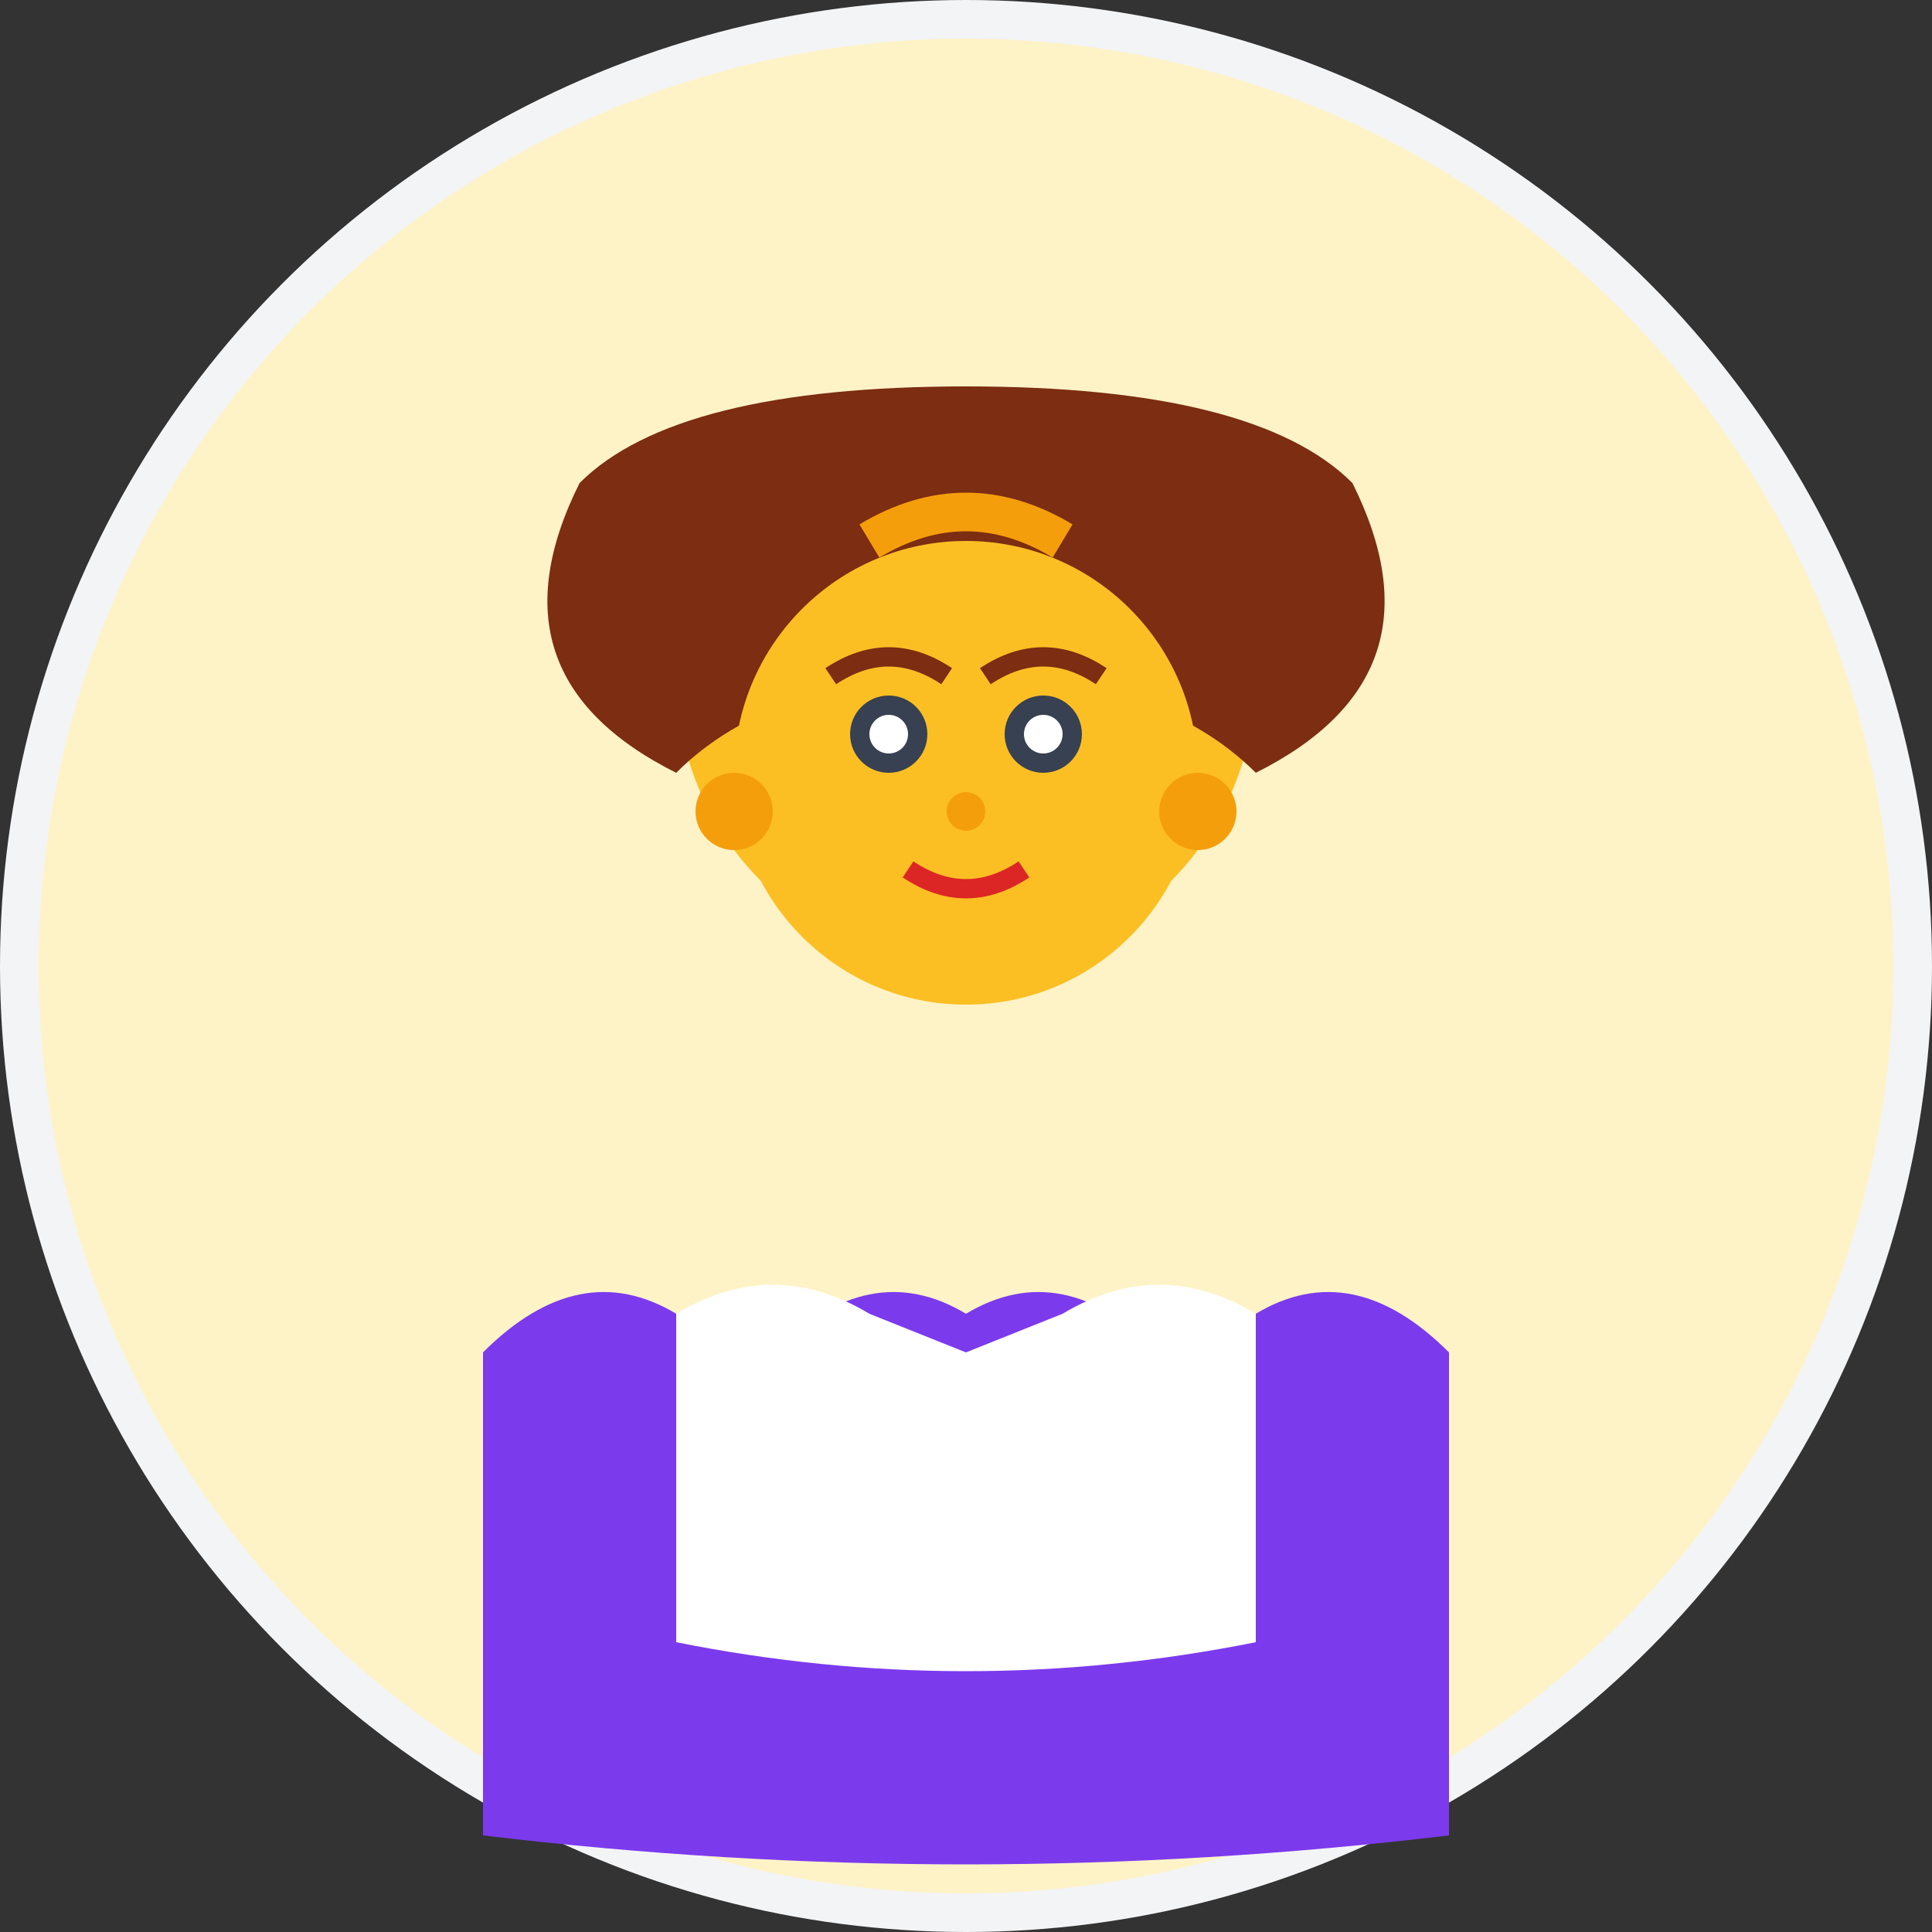 <svg width="100" height="100" viewBox="0 0 100 100" fill="none" xmlns="http://www.w3.org/2000/svg">
    <rect x="0" y="0" width="100" height="100" fill="#333333" stroke="none"/>
    <circle cx="50" cy="50" r="50" fill="#f3f4f6"/>
    <circle cx="50" cy="50" r="48" fill="#fef3c7"/>
    
    <!-- Female avatar - Maria Wójcik -->
    <circle cx="50" cy="35" r="15" fill="#fbbf24"/>
    
    <!-- Hair -->
    <path d="M35 40 Q25 35 30 25 Q35 20 50 20 Q65 20 70 25 Q75 35 65 40 Q60 35 50 35 Q40 35 35 40" fill="#7c2d12"/>
    
    <!-- Face -->
    <circle cx="50" cy="40" r="12" fill="#fbbf24"/>
    
    <!-- Eyes -->
    <circle cx="46" cy="38" r="2" fill="#374151"/>
    <circle cx="54" cy="38" r="2" fill="#374151"/>
    <circle cx="46" cy="38" r="1" fill="#ffffff"/>
    <circle cx="54" cy="38" r="1" fill="#ffffff"/>
    
    <!-- Eyebrows -->
    <path d="M43 35 Q46 33 49 35" stroke="#7c2d12" stroke-width="1" fill="none"/>
    <path d="M51 35 Q54 33 57 35" stroke="#7c2d12" stroke-width="1" fill="none"/>
    
    <!-- Nose -->
    <circle cx="50" cy="42" r="1" fill="#f59e0b"/>
    
    <!-- Mouth -->
    <path d="M47 45 Q50 47 53 45" stroke="#dc2626" stroke-width="1" fill="none"/>
    
    <!-- Professional attire - cardigan -->
    <path d="M25 70 Q30 65 35 68 L40 70 Q45 65 50 68 Q55 65 60 70 L65 68 Q70 65 75 70 L75 95 Q50 98 25 95 Z" fill="#7c3aed"/>
    
    <!-- Shirt -->
    <path d="M35 68 Q40 65 45 68 L50 70 L55 68 Q60 65 65 68 L65 85 Q50 88 35 85 Z" fill="#ffffff"/>
    
    <!-- Cardigan buttons -->
    <circle cx="50" cy="75" r="2" fill="#ffffff"/>
    <circle cx="50" cy="82" r="2" fill="#ffffff"/>
    
    <!-- Earrings -->
    <circle cx="38" cy="42" r="2" fill="#f59e0b"/>
    <circle cx="62" cy="42" r="2" fill="#f59e0b"/>
    
    <!-- Hair accessory -->
    <path d="M45 28 Q50 25 55 28" stroke="#f59e0b" stroke-width="2" fill="none"/>
</svg>
